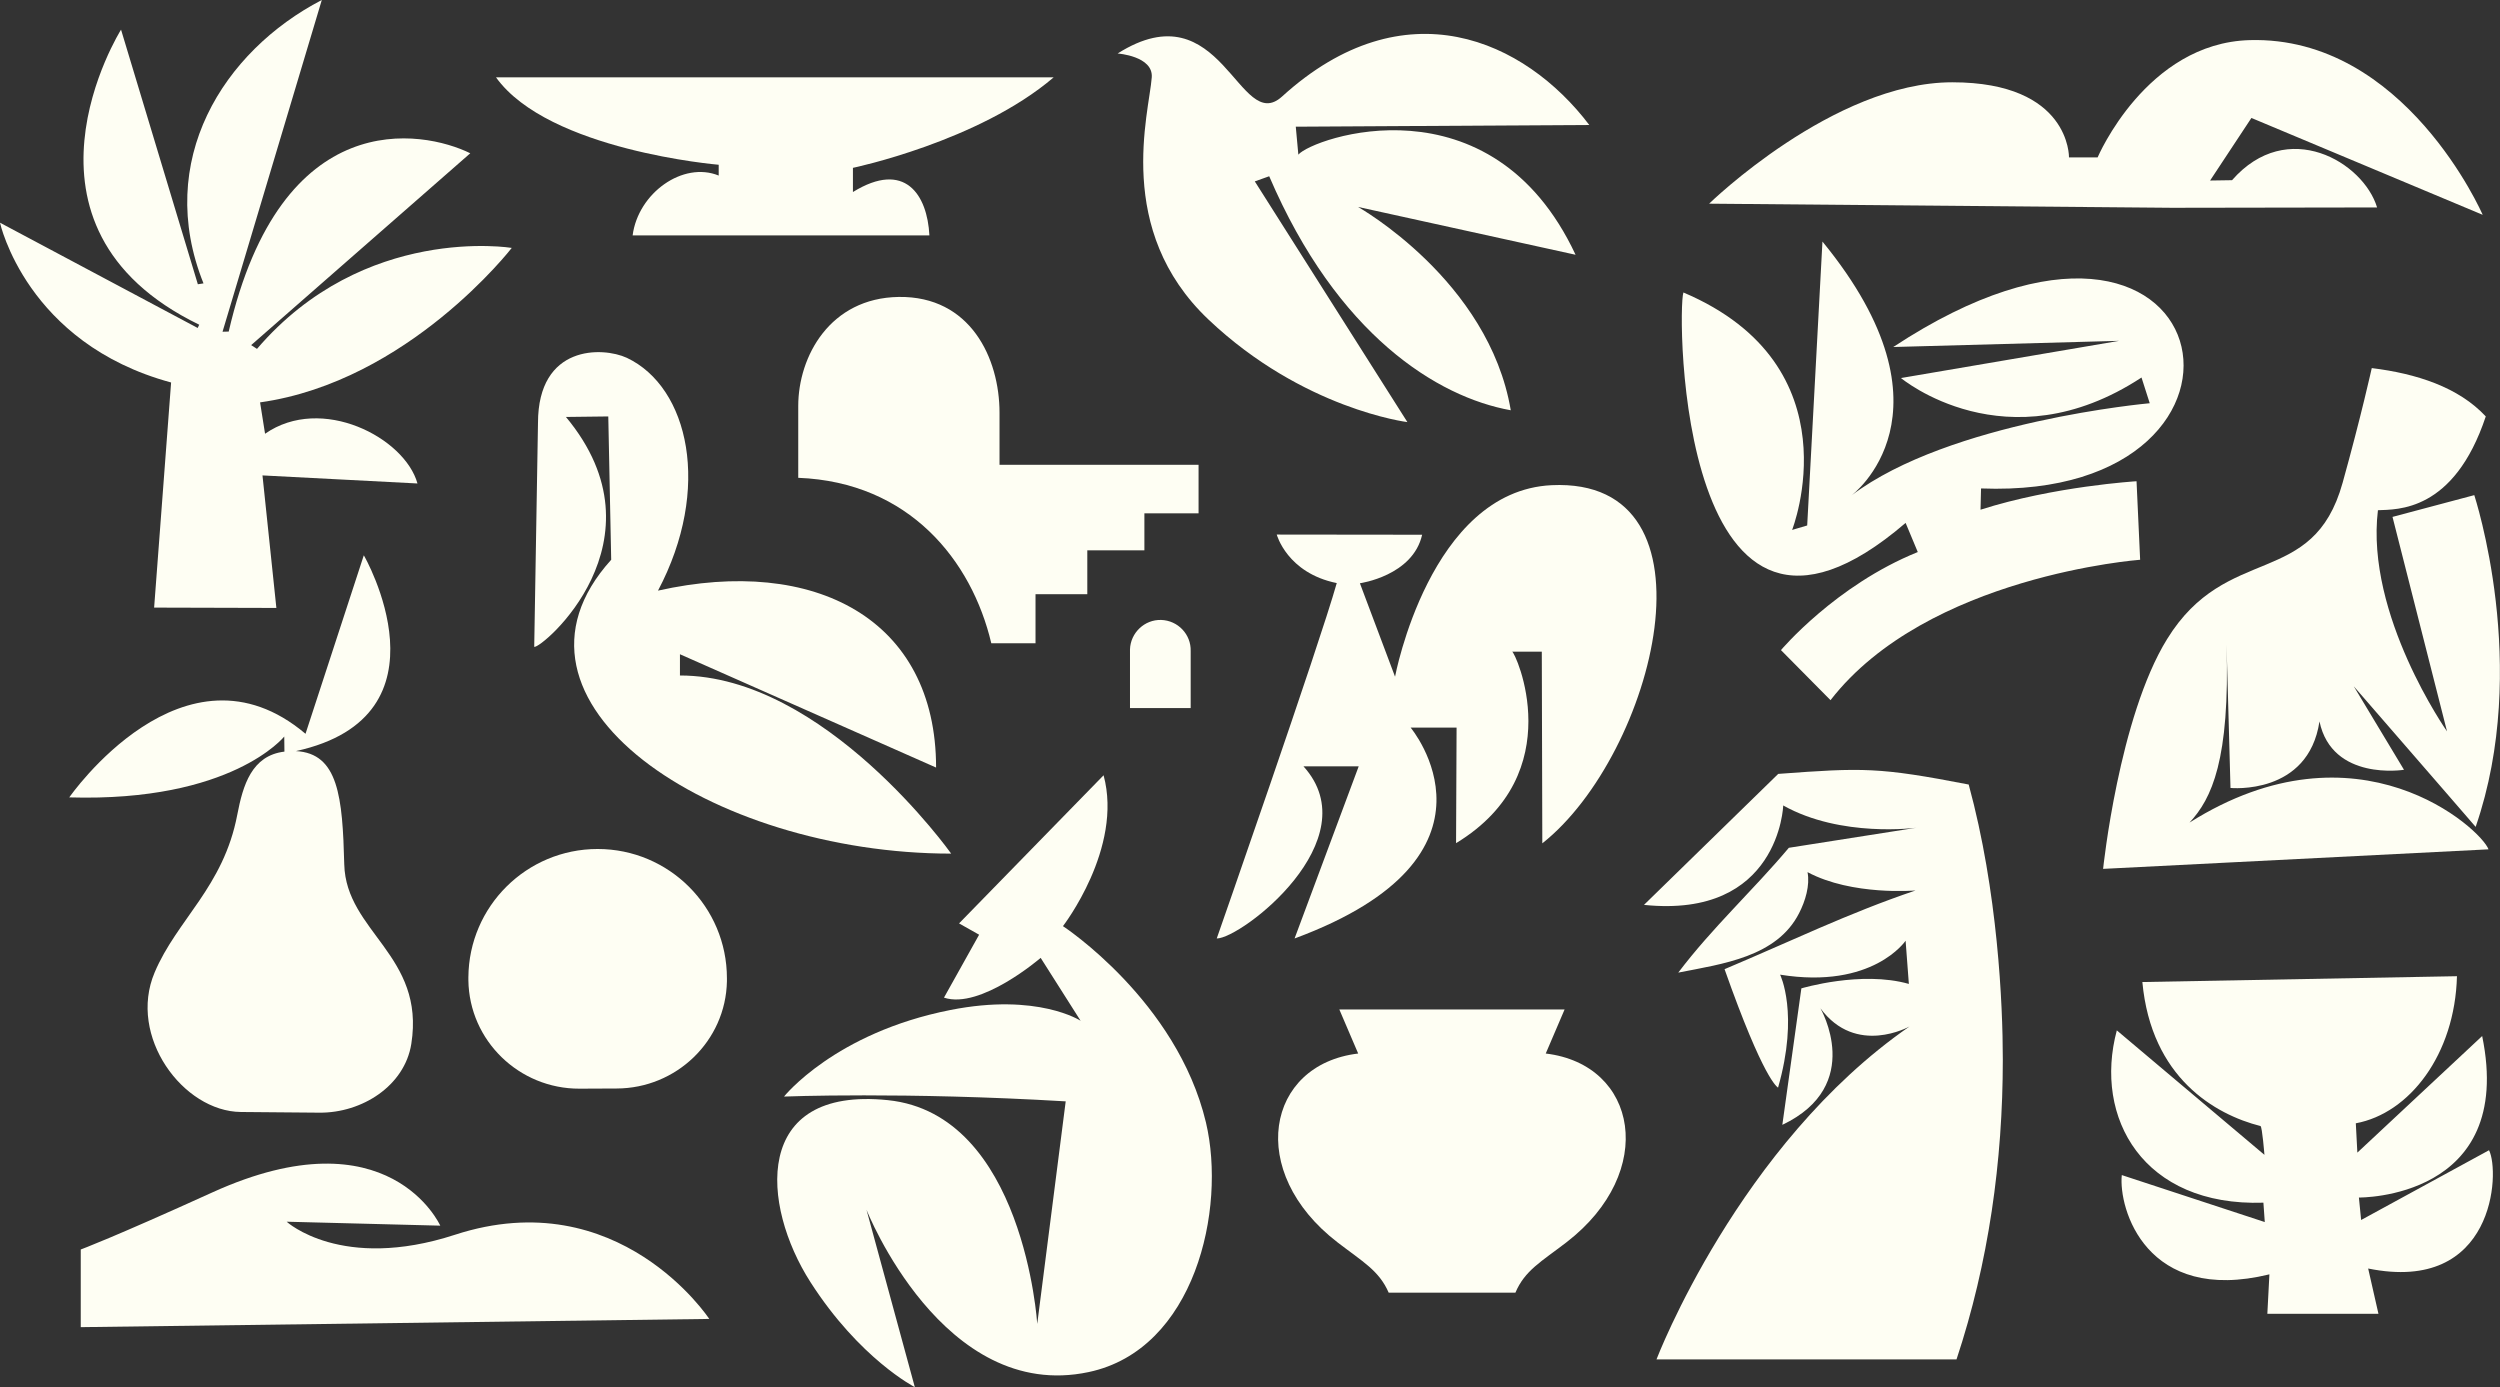 <svg version="1.1" xmlns="http://www.w3.org/2000/svg" xmlns:xlink="http://www.w3.org/1999/xlink" x="0px" y="0px"
	 viewBox="0 0 1458.2 809.1" width="1458.2" height="809.1" style="enable-background:new 0 0 1458.2 809.1;" xml:space="preserve">
  <rect x="0" y="0" width="1458.2" height="809.1" fill="#333333" stroke="none"/>
  <path style="fill:#FEFEF3;" d="M621.6,642.4L605,772.2c0,0-7.7-122.3-87.1-130.5S444,703,472.7,747.8s60.9,61.3,60.9,61.3
  	l-28.2-103.5c0,0,44.5,112.8,129.6,94.7c61.9-13.1,80.4-94.8,68.4-145.6C686.5,583.7,620,540.2,620,540.2s35.2-45.5,23.7-88
  	l-84.3,86.4l11.7,6.6l-20.5,36.7c21.3,7.1,56.4-23.2,56.4-23.2l23.3,36.7c0,0-24.9-16.4-75.9-6.3c-67.5,13.3-97.1,50.5-97.1,50.5
  	S527.1,636.8,621.6,642.4"/>
  <path style="fill:#FEFEF3;" d="M958.9,527.8l78.3-76.4c49.7-3.7,58.8-3.9,111.1,6.2c17,62.4,19.9,128.2,19.9,160.4
  	c0,59.3-8.3,118.6-27,174.9H966.2c0,0,47.9-125.3,147.6-194.2c0,0-31.2,17.6-52-10.6c0,0,26.2,45-22.2,68l11.1-79.6
  	c0,0,34.9-10.5,62.7-2.6l-1.9-25.2c0,0-19.1,28.5-73.2,19.8c0,0,11.2,22.7-1.2,65.9c-0.5-0.5-8.3-4.3-31.2-69.1
  	c37.8-15.9,72.3-32.7,111.1-45.8l0.2-0.1c0,0-36.9,3.2-62.9-10.7c1.5,7.7-1.3,16.9-4.9,23.9c-13,25.6-44.6,29.6-70.5,34.7
  	c20-26.4,43.2-47.5,64.5-72.8l74.4-11.7c0,0-43.9,6-77.7-13C1040.2,469.8,1037.8,536,958.9,527.8"/>
  <path style="fill:#FEFEF3;" d="M913.7,724.6c53.3-41.1,41.6-103.7-12.1-110.1l11-25.7H781.2l11,25.7c-53.7,6.4-65.5,69-12.1,110.1
  	c14.8,11.4,24.3,16.5,29.9,29.4h73.9C889.4,741,899,735.9,913.7,724.6"/>
  <path style="fill:#FEFEF3;" d="M744.7,311.8c0,0,6,22.4,35,28.3c-10.3,36.6-70,207.3-70,207.3c14.3,0,89.4-57.5,50.6-100.4h32.2
  	l-37.4,100.4c130.4-48.2,67.7-123,67.7-123h26.8l-0.3,66.8v0.6C916.5,451,883.7,380,882,380.1h17.3l0.3,111.8
  	c65.5-51.8,107.1-213.7,5.4-208.9c-71,3.4-91.3,111.7-91.3,111.7l-20.5-54.5c0,0,30.9-4.3,36.3-28.3L744.7,311.8z"/>
  <path style="fill:#FEFEF3;" d="M172.6,438.1c24.8,1.3,27.2,26.8,28.2,66.1s47.3,53.1,39.1,104.7c-3.9,24.5-28.8,40.3-53.6,40.1
  	l-45.8-0.4c-33.7-0.3-66.1-44.1-50.3-81.4c13-30.8,40.2-49.9,48.2-92c3.3-17.2,8.4-34.5,27.5-36.8l-0.1-8.8
  	c0,0-30.6,38.3-125.4,35.5c0,0,67.1-96.8,137.8-37.1l34-104.1C212.2,323.7,266.1,417.6,172.6,438.1"/>
  <path style="fill:#FEFEF3;" d="M424,570.6c0-41.7-33.8-75.4-75.4-75.4c-41.4,0-75.1,33.4-75.4,74.8c0,0.6,0,1.2,0,1.8
  	c0.5,35.2,29.6,63.3,64.8,63.2l21.7-0.1c34.8-0.1,63.6-27.7,64.3-62.5C424,571.7,424,571.1,424,570.6"/>
  <path style="fill:#FEFEF3;" d="M583,271.1v-30.4c0-31.8-17-68.1-58.8-67.5c-40.1,0.6-58.6,34.7-58.6,63.6v41.9
  	c64.7,2.5,101.2,48.2,112.6,96.5H604v-28.6h30.2V321h33.3v-21.6h31.6v-28.3H583z"/>
  <path style="fill:#FEFEF3;" d="M659.1,379.8V413h35.4v-33.2c0.3-9.8-7.5-17.9-17.2-18.2s-17.9,7.5-18.2,17.2
  	C659.1,379.2,659.1,379.5,659.1,379.8"/>
  <path style="fill:#FEFEF3;" d="M927,72.9l-171.2,1l1.5,16.3c8.1-9.7,112.5-46.7,161.7,58.4l-126.9-27.9c0,0,76.3,42.8,89.1,118.6
  	c-42.8-7.7-101.2-43.9-140.9-136.5l-8.4,3l89,140.4c0,0-60.8-7.5-116-59.8S670.3,65.8,671.8,45.1c0.9-12.4-19.9-13.9-19.9-13.9
  	c60.9-38.5,70.7,48,95.9,25.1C819.3-8.7,889.4,23.3,927,72.9"/>
  <path style="fill:#FEFEF3;" d="M0,129.9c0,0,15.3,70.3,99.8,93.2l-9.9,131.3l71.3,0.2l-8.1-77.3l90.4,4.7c-7.4-26.7-55.9-52-88.9-29
  	l-2.9-18.3c86.6-12.2,146.8-90.1,146.8-90.1s-86-14.2-148.6,58.9l-3.4-2.2L274.3,89.4c-27.9-13.7-110.3-28.7-140.9,104l-3.6,0.1
  	L187.7,0C130.2,29.9,90,93.8,118.7,165.3l-3.3,0.5L70.6,17.3c0,0-72.2,114.9,45.6,172.1l-0.9,1.9L0,129.9z"/>
  <path style="fill:#FEFEF3;" d="M1104.3,202.4l131.8-3.6l-127.3,21.7c0,0,61.5,51.4,140.3-0.3l4.8,15c0,0-116.7,10.4-174,53.8
  	c0,0,65.1-48-16.9-148.1l-8.9,165.6l-8.8,2.6c0,0,37.7-95.6-63.4-138.5c-3.7,10.5-2.9,248.2,129.6,134.4l7.1,17
  	c-48,19.4-79.8,57.2-79.8,57.2l28.9,29.2c56.4-72.7,180.6-81.9,180.6-81.9l-2.1-45.8c0,0-48.1,2.9-91,16.6l0.3-12.4
  	C1340.1,292.1,1297.2,75.4,1104.3,202.4"/>
  <path style="fill:#FEFEF3;" d="M313.8,246.7l-2.2,130.6c4.1,1.3,78.7-61.8,18.5-134.1l24.7-0.3l1.7,83.6
  	c-75,82.9,58.3,171.4,198.3,171.4c0,0-73.8-103.9-158.2-103.9v-12.4L546,447.7c0-86.5-70.7-123.7-162.2-103.2
  	c31.5-59.5,18-118.7-18.2-135.8C351.5,202.2,313.8,201,313.8,246.7"/>
  <path style="fill:#FEFEF3;" d="M256.8,714.9c0,0-29.7-66.2-132.7-19.5c-58.5,26.6-77,33.4-77,33.4v45.3l366.6-4.8
  	c0,0-52.7-80.2-148.3-49.1c-66.3,21.6-98.2-7.6-98.2-7.6L256.8,714.9z"/>
  <path style="fill:#FEFEF3;" d="M1444,482.3c0.6,0.7-29.3-33.9-65.8-75.9c-1.7-2-3.5-4-5.3-6.1l29.3,48.7c0,0-41.9,6.8-49.3-28.2
  	c-6.5,43.3-51.9,38.8-51.9,38.8l-1.2-43.8l-1.1-39.9c2,67.5-8.6,89.9-21.6,103.9c98.4-62,170.1,3.8,174.4,15.6l-224.8,11.4
  	c0,0,9.2-88.5,37.3-134c34.8-56.5,85.1-29,102.4-91.2c10.8-38.8,17-66.9,17-66.9c26,3.2,50.6,11.1,66.5,28.2
  	c-18.6,55.9-51.9,54.2-62.9,54.7c-7.4,61.1,40.3,129,40.3,129l-31.8-125.1l47.7-12.7C1443.2,289,1476.3,388.8,1444,482.3"/>
  <path style="fill:#FEFEF3;" d="M996.9,118.8c0,0,72.6-70.8,141.8-70.8c69,0,68.1,43.8,68.1,43.8h16.7c0,0,28.3-66.7,88.7-68.4
  	c90.6-2.5,135.9,101.9,135.9,101.9l-134.9-56.5l-24.1,36.5l12.8-0.2c32.3-36.9,76.6-10.6,84.6,15.9l-119.6,0.2L996.9,118.8z"/>
  <path style="fill:#FEFEF3;" d="M1234.7,601c-13.7,51,15.4,102.8,85.5,100.5l0.8,11.3l-83.4-27.4c-2,19.5,14.2,75.5,86.1,57.9
  	l-1.2,23h64.8l-6-26.4c73.8,15,77-56.2,70.5-69l-74.6,40.7l-1.3-13.1c0,0,91.5,1.1,71.9-94.2l-72.8,68l-0.9-17.1
  	c31.3-5.8,57.8-40,59-85.8l-183.5,3.4c5.2,56,42.5,77.3,68.9,84c1,0.3,2.3,16.8,2.3,16.8L1234.7,601z"/>
  <path style="fill:#FEFEF3;" d="M497.5,97.9c0,0,73.3-15.3,117.1-52.8H289.3c30.6,42.7,129.9,51,129.9,51v6.3
  	c-20.8-8.5-47,10.2-50.2,34.9h173.1c-1.2-23.8-14.3-44-44.6-25.3L497.5,97.9z"/>
</svg>
